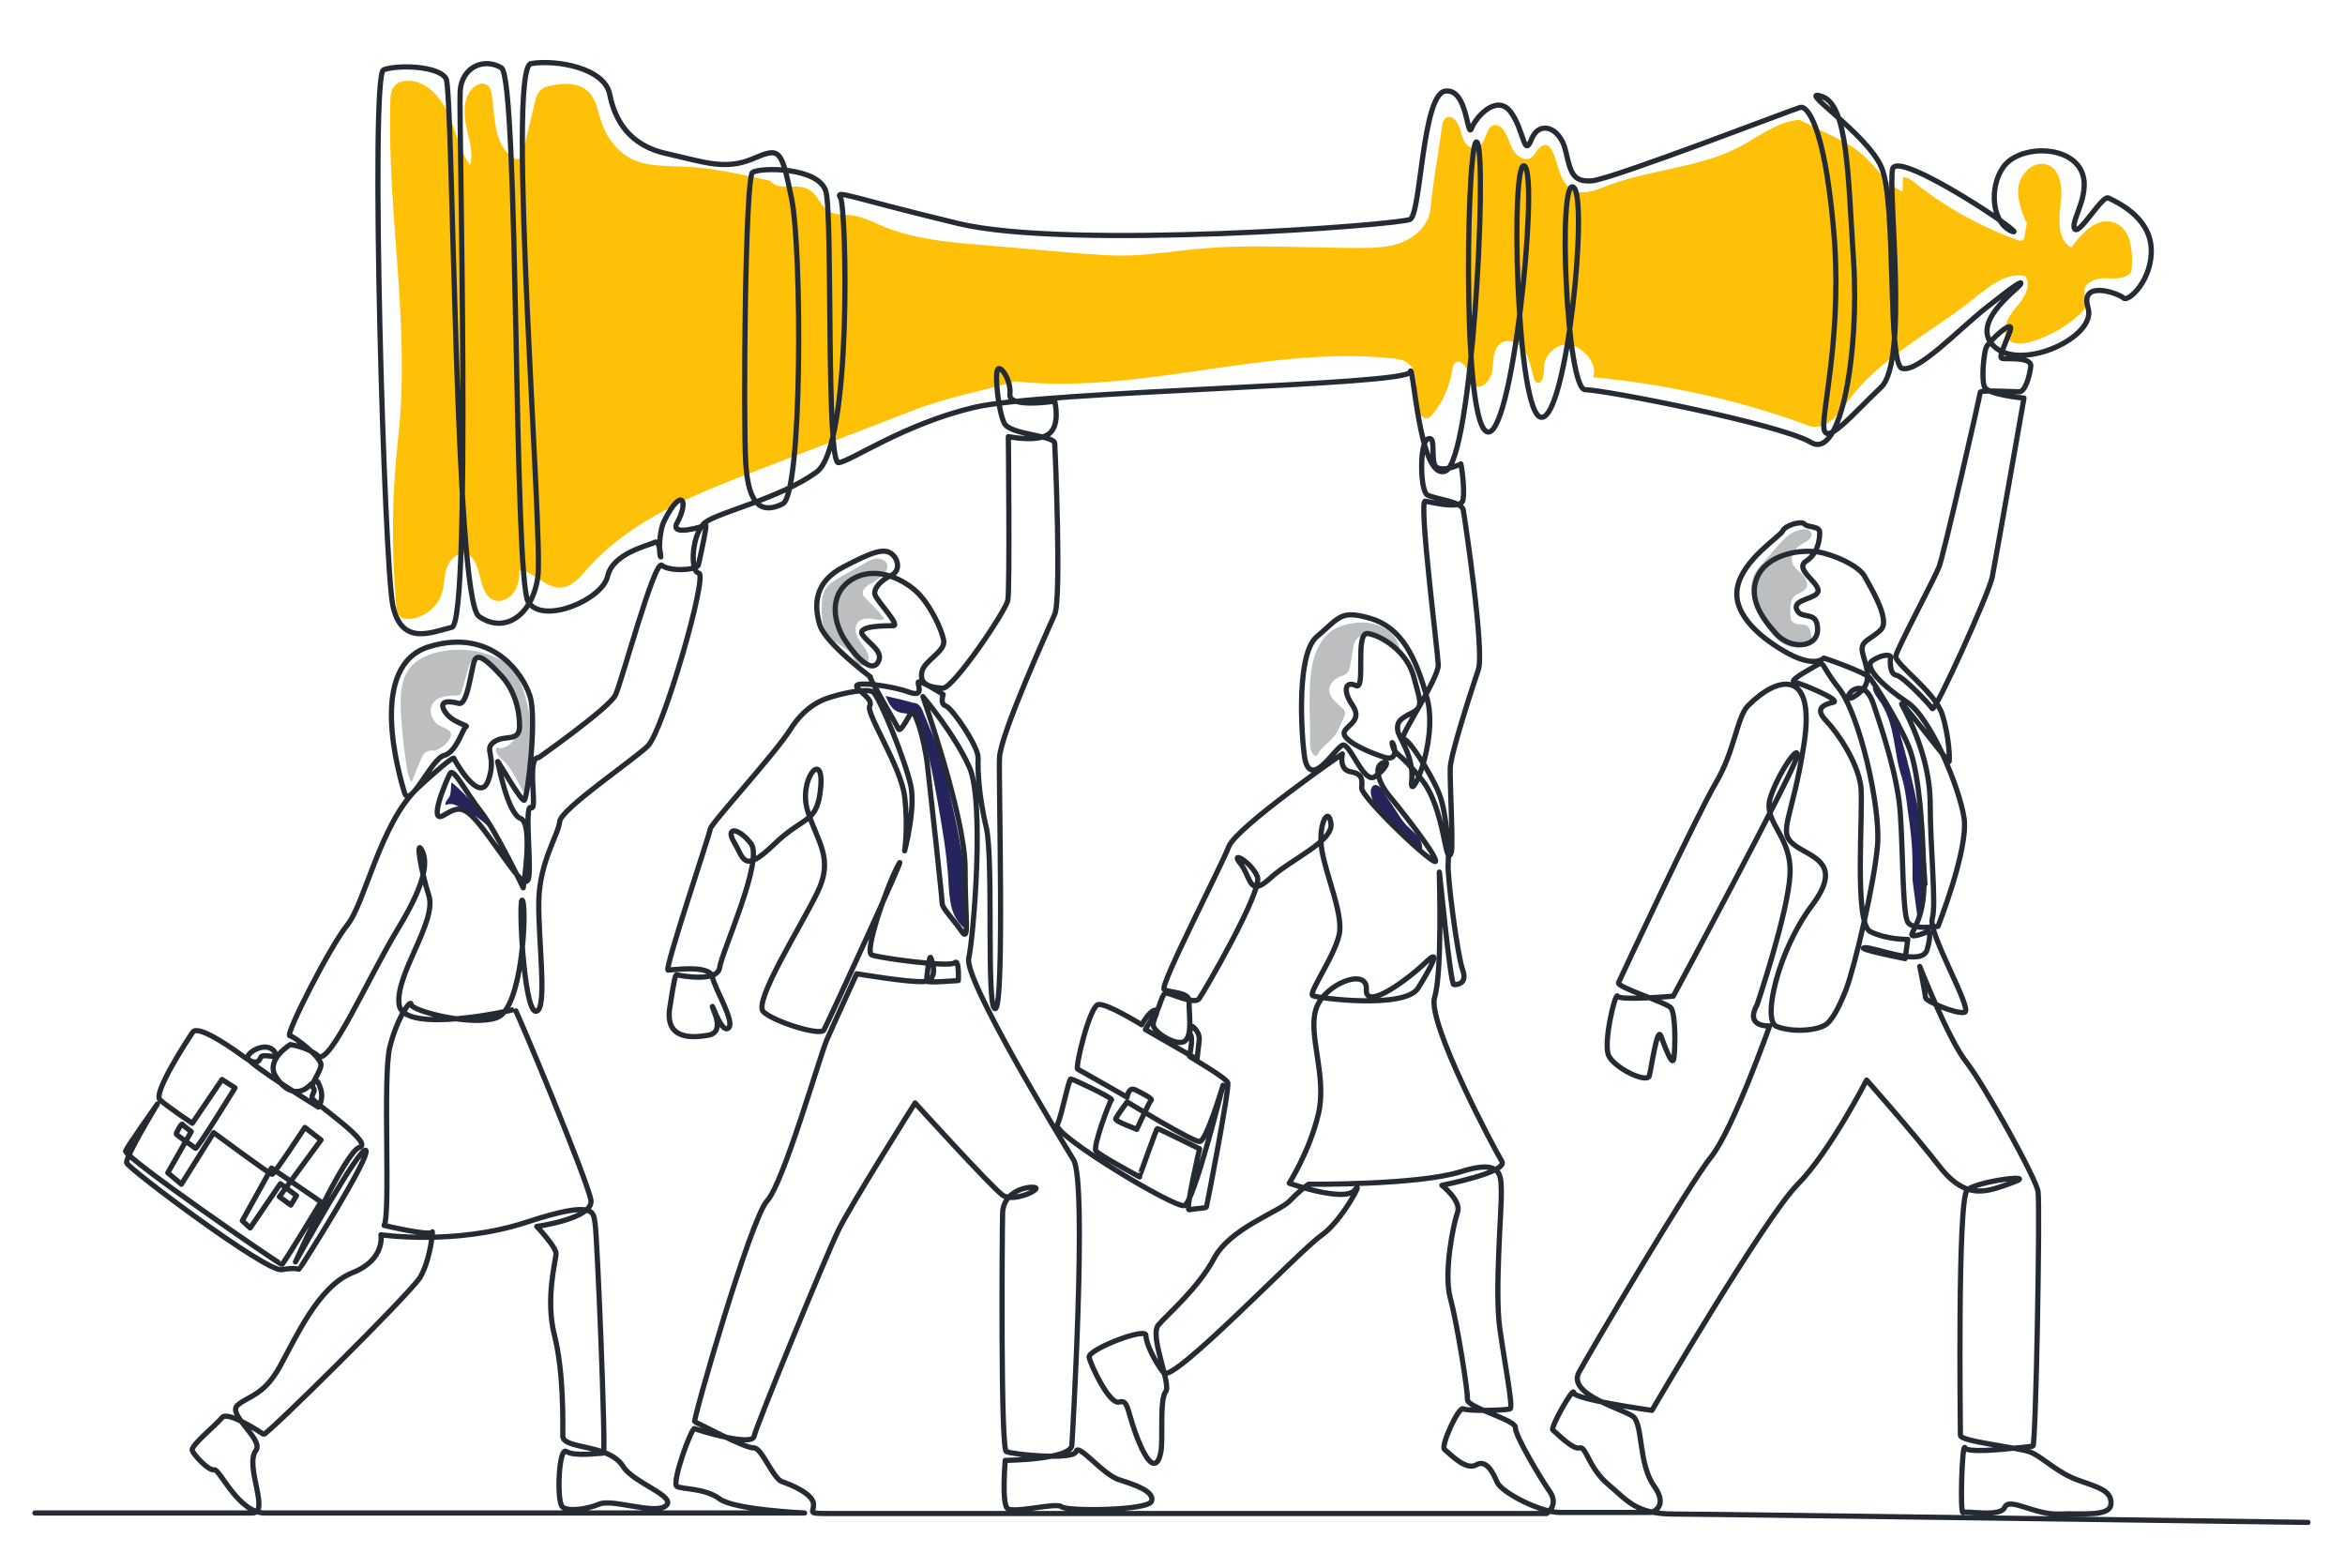 <?xml version="1.0" encoding="UTF-8"?>
<svg xmlns="http://www.w3.org/2000/svg" version="1.1" viewBox="0 0 450 301">
  <defs>
    <style>
      .cls-1 {
        fill: #ffc107;
      }

      .cls-2 {
        fill: #25245d;
      }

      .cls-3 {
        fill: #bcbec0;
      }

      .cls-4 {
        fill: none;
        stroke: #252b33;
        stroke-linecap: round;
        stroke-linejoin: round;
      }
    </style>
  </defs>
  <!-- Generator: Adobe Illustrator 28.7.0, SVG Export Plug-In . SVG Version: 1.2.0 Build 136)  -->
  <g>
    <g id="Layer_1">
      <g id="_41-2">
        <path class="cls-1" d="M388.8,42.7c-.9-2.3-1.9-4.8-1.4-7.2s3-4.7,5.4-3.9c2.8.9,3,4.8,2.6,7.8s-.5,6.8,2.1,8.1c2-2.8,4.9-5.9,8.1-4.8,3.5,1.1,3.8,5.9,3.4,9.5-1.1,1.4-3.2,1.3-4.9,1.2s-4,.7-4.1,2.4c-.1.9.4,1.8.3,2.7-.1.8-.7,1.4-1.4,2-2.7,2.4-5.8,4.1-9.2,5.1-1.4.4-3.1.7-4.2-.4-1.7-1.6-.2-4.4,1.3-6.1s3.2-4.3,1.8-6.1c-3.6-.8-6.9,2-9.8,4.3-8.1,6.5-17.9,11.2-24.1,19.6-1.7,2.3-3.6,5.1-6.5,5-.8,0-1.5-.3-2.2-.6-13-4.7-26.6-7.6-40.3-8.9,1-2.4-1.8-5.7-4.3-6.2s-5.2,1.9-5.1,4.4c0,1.2-.2,3.3-1.4,2.8-.4-.2-.5-.6-.6-1-.5-1.7-.8-3.5-1.7-5s-3-2.5-4.5-1.6c-1.6,1-1.5,3.3-1.7,5.2s-2.1,4.1-3.7,2.9c-.9-.6-.9-1.9-1.2-2.9s-1.5-2.1-2.3-1.3c-.4.3-.4.8-.5,1.3-.5,3-1.7,6-3.7,8.4-.3.4-.8.9-1.3.9-.8,0-1.3-.8-1.5-1.5-.9-3.3.5-7.8-2.5-9.4-.7-.4-1.5-.5-2.3-.6-24.2-2.6-48.4,7-72.6,4.4-6.1,1.8-13.2,3.1-19.1,5.4-10.2,3.9-20.5,7.9-30.7,11.8-11.8,4.5-24,9.4-32.3,18.8-1.5,1.7-3.1,3.6-5.3,3.6-2.8,0-4.9-3.1-7.7-3.3,0,1.5-.3,3-1.1,4.2s-2.4,2-3.8,1.5c-3.5-1.2-2-8.5-5.7-8.9-1.6-.2-2.9,1.3-3.4,2.8s-.4,3.2-.9,4.7c-.8,2.7-3.3,4.7-6.1,5-.6,0-1.2,0-1.7-.3-.8-.5-1-1.6-1-2.6-.9-10.6-.8-21.2.4-31.8,2.4-21.4-2.1-42.8-1.5-64.4,0-1.3.1-2.7,1.1-3.5.6-.5,1.4-.7,2.1-.7,3.6-.1,6.4,3,7.9,6.3s2.1,6.9,4.2,9.9c.7-2.6-.3-5.2-.8-7.8s-.4-5.7,1.7-7.3c.7-.5,1.6-.8,2.3-.3.7.4.9,1.3,1,2.1.6,4.3.4,9.4,4,11.8.4.3.9.5,1.3.2.3-.2.5-.6.6-1,.8-3.2,1.5-6.4,2.3-9.6.2-1.1.6-2.2,1.5-2.8.4-.3.9-.4,1.3-.5,2.5-.6,5.5-.7,7.4,1,1.6,1.5,1.9,3.8,2.6,5.9,1,3,3.1,5.8,6,7.2,3,1.4,6.6,1.2,9.9,1.4,5.6.2,11,1.5,16.5,2.7,1.7,2.2,5.3.2,7.6,1.8,1.6,1,2.1,3.2,3.7,4.1,1.2.7,2.7.5,4.1.7,2.2.2,4.3,1.3,6.4,2.2,5.9,2.4,12.4,3,18.7,3.5,5.7.5,11.4,1,17.2,1.5,4,.3,7.9.7,11.9.5,4.1-.2,8.1-.8,12.1-1.2,10.4-1,20.9-.2,31.4-.2,2.9,0,5.8-.1,8.4-1.2s4.9-3.4,5.2-6.3c.5-5.3,1.5-10.4,2.2-15.7.1-.7.3-1.6,1-1.9.6-.2,1.2.1,1.6.6.8.9,1,2.2,1.4,3.4s1.6,2.3,2.8,1.8c1.8-.7,1.5-4.2,3.4-4.3.6,0,1.2.4,1.5.8.9,1.1,1.2,2.6,1.9,3.9s2.3,2.3,3.5,1.6c.6-.4.9-1.1,1.4-1.7s1.3-1,1.9-.6c.2.1.3.3.4.4.9,1.3,1.2,2.9,1.7,4.4s1.3,3,2.7,3.7c2,1,4.3,0,6.4-.8,8.3-3.2,17.6-3.4,25.5-7.5,3.8-2,7.3-4.9,11.5-5.2,1.8.8,3.3,1.7,5.1,2.5,2.4,1.2,4.9,2.3,6.9,4.1,2.7,2.3,4.6,5.7,7.8,7.2,0-.9,0-1.8.1-2.8.9,0,1.7.6,2.4,1.2,5.9,4.7,12.5,8.3,19.6,10.9.3.1.7.2,1,0,.2-.2.2-.4.3-.7.1-.9.4-2,.5-2.9h0Z"/>
        <path class="cls-3" d="M83.2,143.9c-.6.2-1.2.2-1.7.6-.3.3-.5.7-.7,1.2-.6,1.4-1.2,2.9-1.8,4.4-.6-.8-.7-1.7-.9-2.6-.6-3.7-1-7.4-1.2-11.2-.1-2.8,0-5.7,1.6-7.9,1.3-1.7,3.3-2.7,5.4-3.2,4.4-1.1,9.3-.4,13.2,2,.5.3,1,.6,1.4,1.1.5.6.8,1.3,1.1,2,2.9,6.8,3.2,14.7.9,21.8-.5-.9-1-1.8-1.5-2.7-.7-1.2-1.3-2.4-2.3-3.3-.8-.7-1.9-1.7-1.4-2.6,1.3.4,2.8-.5,3.5-1.8s.7-2.7.7-4.1c0-1,0-2-.3-2.9-.3-1.2-1.1-2.2-1.9-3.1-1.2-1.5-2.6-2.8-4-4.1-.7-.6-1.8-1.2-2.6-.7-.5.3-.7.9-.8,1.4-.4,1.5-.9,3-1.3,4.5,0,.3-.2.5-.4.7-.2.1-.5.1-.7.1-1.7,0-3.8.2-4.6,1.8-.6,1.1-.1,2.5.7,3.4,1.1,1.2,3.6,1.1,2.8,2.9-.6,1.3-2.1,2.3-3.4,2.6h0Z"/>
        <path class="cls-3" d="M167.2,118.7c-1,0-2,0-2.6.8-.7.9-.4,2.2.1,3.1s1.4,1.8,1.8,2.8c.3.8.3,1.9-.5,2.3-.6.2-1.3-.1-1.7-.6s-.6-1.1-1-1.6c-1.1-1.5-3.3-2-4.5-3.5-.9-1.2-1.1-2.9-1.1-4.4,0-1.6-.1-3.4.8-4.7.6-.9,1.6-1.4,2.5-2,1.6-.9,3.2-1.8,4.9-2.8.8-.4,1.6-.9,2.5-.9s1.9.6,1.9,1.5c0,.7-.4,1.2-.9,1.7-.6.6-1.4,1.1-2.2,1.6-.9.4-1.9,1.2-1.6,2.1,0,.2.2.4.4.6,1.2,1.3,2.7,2.6,3.7,4.1-.7.4-1.8,0-2.6,0h0Z"/>
        <path class="cls-3" d="M256.4,140.8c-1,1.6-3,2.6-3.7,4.3-.9,0-1.3-1.2-1.3-2.2,0-2.4,0-4.7-.1-7,0-3.1,0-6.2.7-9.1.6-2.3,1.8-4.6,3.8-5.9,1-.6,2.2-1,3.3-1.2,2-.4,4.2-.3,6.1.6s3.4,2.8,3.4,4.9c-1.4-1.4-3.1-2.5-5-3.1-1-.3-2.2-.4-3,.3-.7.6-.9,1.5-1,2.4-.1.9-.3,1.9-.5,2.8,0,.6-.2,1.2-.6,1.6-.3.3-.8.5-1.2.6-1,.4-2,1.2-2.2,2.3-.2,1.3.9,2.4,1.9,3.3,1.2,1.1,1.4,1.1.8,2.5-.5,1-.8,2-1.4,2.9h0Z"/>
        <path class="cls-3" d="M347.4,102c.4.4.2,1-.1,1.4s-.8.6-1.3.9c-1.3.7-2.5,2.1-2.1,3.6.3,1,1.2,1.6,1.9,2.3s1.3,1.8.8,2.7c-.4.7-1.4.9-2.1,1.4-1,.8-1,2.3-.9,3.6,0,.5,0,1.1.5,1.5.8.8,2.3.1,3,1,.1.2.2.5.3.7.2.7.4,1.5,0,2.1-.2.3-.5.5-.8.7-1.5.7-3.4.4-4.8-.6s-2.4-2.3-3.3-3.8c-1.7-2.7-3.2-6.2-1.9-9.1.5-1.1,1.3-1.9,2.1-2.8,1.4-1.6,2.8-3.4,4.4-4.8.7-.6,3.2-1.8,4.2-.9h0Z"/>
        <path class="cls-2" d="M86.7,150.2c2.9,2.4,5.3,5.3,7.2,8.6-1.8-1.7-3.8-3.1-6.1-4.1-.8-.4-1.4-.5-2.3-.2-.2-.6.6-1.2.8-1.7.3-.8.2-1.7.3-2.5Z"/>
        <path class="cls-2" d="M170,133.6c1.8.4,3.5.8,5.3,1.3.3,0,.6.1.9.3.4.3.6.7.8,1.1.4,1.1.9,2.1,1.3,3.2.8,1.8,1.5,3.6,2.1,5.4.6,2,1.1,4.1,1.6,6.2.9,4.1,1.8,8.1,2.5,12.2.8,5.1,1.3,10.2,1.4,15.4-1.6-.8-2.7-2.5-3.2-4.2s-.6-3.6-.7-5.4c-.3-5.2-1.2-10.3-2.1-15.4-.8-4.5-1.6-9-3.1-13.4-.6-1.9-1.2-3.2-3.3-3.4s-2.8-1.5-3.6-3.4h0Z"/>
        <path class="cls-2" d="M265.3,151.7c1,1.6,2.1,3.1,3.1,4.7.5.8,1,1.5,1.6,2.1.6.6,1.3,1.2,1.9,1.8s1,1.5,1,2.4c0,.1,0,.3-.1.3-.1,0-.3,0-.4-.1-1.7-1.4-3.4-2.9-5.1-4.3-1.2-1-2.4-2.1-3.2-3.5-.4-.8-1.3-2.6-1-3.6.4-1.4,1.6-.8,2.2.1h0Z"/>
        <path class="cls-2" d="M359.4,132c.1-.2.3-.3.6-.3.6,2.2,2.4,3.8,3.4,5.8.5,1,.9,2.2,1.2,3.3,2.7,9.5,4.8,19.2,5.3,29.1,0,0-.2.1-.2.2-.6.8-.6,1.9-.9,2.9,0,.3-.2.6-.3.9-.3.8-.4,1.6-.5,2.4-.2-1.7-.5-3.4-.7-5.1-.1-.8-.2-1.6-.3-2.4,0-1.1,0-2.1,0-3.2,0-3.4-.4-6.7-.9-10-.3-2.4-.6-4.9-1.4-7.2-1.1-3.7-1.1-7.6-2.6-11.2-.3-.8-.7-1.5-1.1-2.2-.6-.9-1.4-1.8-1.6-2.8h0Z"/>
        <path class="cls-4" d="M6.7,290.4h41.7c3.5,0-1.5-9,.7-12,1.6-2.1-5.6-6.9-3.5-8.7,2.1-1.8,5-1.8,8.1-7.4s7.4-15.4,13.9-18c6.4-2.5,5.5-7.3,5.5-7.3,0,0,14.2,2.1,27.9-2.4,13.7-4.5,12.8-1.8,13.2.3.4,2.1,2.1,44,1.6,44-.5,0-5.6.7-7.1-.3s-1.9,9.5-.8,10.6c1,1,4.7.5,7.1-.5,2.4-1.1,10.7,2.1,12.8.3,2.1-1.8-6.3-4.4-8.2-7.5-2.8-4.5-11.6-3.2-11.6-5.9s.2-12.2-1.6-19.3.3-14.4.3-15.7-3.7-5.2-3.7-5.2c0,0,10.9-1.5,10.4-5s-14.4-36.9-14.6-36.7c-.2.2-21.3,4.9-22.2-.8s7.3-16,5.7-21c-1.6-5-2.5-10.8-1.4-8.8s1.2,5.7-4.5,15.1c-5.7,9.4-13.1,26.3-15.3,24.5-2.2-1.8-5.4-2.2-5.4-2.2,0,0-4.8,2.9-2.8,6.1,2,3.2,4.4,3.5,6.1,2.1s1.8-1.9,2.5.2c.7,2.1-.4,3.6-.4,3.6,0,0-13.7-8.4-13.6-9.5s2.8-2.6,4.4-1.8c1.6.9.6,1.6.6,1.6,0,0-1.6-.3-2.2-.1-.6.2-.3,2.5-3.7,0-3.4-2.5-8.7-5.9-9.6-4.6s-7.7,11.7-6.3,13,6.2,4.5,6.2,4.5l5.7-8.4,2.5,1.6s-7.3,11.9-7.6,11.6-3.8-2.6-3.7-2.8,1-2.1,1.2-1.8,1.7,1.4,1.7,1.4l-4.5,7.9,2.6,2.2,6.2-9.9s10.8,8,11.2,8c.4,0,6.3-9,6.3-9l3.1,2.4-8,10.9,2.2,1.6,1.1-1.8-3.1-2.3-5.8,8.5-1.5-1.4,5.6-10.1,9.5,6.5s-7.2,11.9-7.5,12c-.3.1-30.5-20.7-30-21.8s6.1-9,6.1-9c0,0-6.2,10.2-5.9,11.3s26.7,20.9,29.7,20.5c3-.5,3.2,0,3.4-.1s13.9-21.8,12.8-22.8c-1.1-1-13.5,21.4-13.5,21.4,0,0,9.5-21.2,12.3-22s-8.9-8.6-9.1-9.4.8-1.3.2-2,1.4-3,1.5-4.4-5.1-5.5-6-5.6c-.9-.2,7.7-17.1,11-21.2,3.4-4.1,6.4-19.8,13.7-26.5s6.8-5.5,6.8-5.5c0,0,4.9,9,6.6,4.2,1.7-4.8-1-5.9,1.1-7.4,2.1-1.5,4.9.2,4.9-3.1s-1.1-7-3.5-9.6-4.4-4.5-5.1-3-1.3,8.8-3.1,8.3-4-.6-2.6,1.6,4.7,2.6,4,2.9c-.6.3-1.8,4.9-4.2,5.5s-6.6,10.5-7.6,7.1c-1-3.4-7.2-24.4,4.8-28,11.9-3.6,17.9,5.1,19.3,9.5,1.4,4.4-.5,19.7-1.1,20-.6.3-5.3-8.1-5.1-7.4.2.7,1.9,9.9,4.4,10.9,2.5.9.5,13.3.5,13.3,0,0-5.2-10.9-8.1-14.6s-5.2-8.4-5.9-7.4c-.6,1-4.4,9.9-1.3,8.1,3.1-1.8,4-2.3,8.5,3.8s6.8,10,7.7,8.6-.8-14.7.6-13.9c1.4.9-1-9.8,1.5-9.6,0,0,13.5-9.5,14.7-12s7.5-26.1,8.9-24.9c1.4,1.2,6.4,1,7,0,0,0,1.8-7.9,1.4-7.7-.4.2-6.9,2.3-5.5-.4,2.4-4.3.9-7.1-2.4-.5-1.1,2.1-1.1,6.7-.7,7,0,0-.2-3.4-1.2-2.8s-8,2-9,6.5-12.3,9.3-15.2,5-1.8-100.6-5.2-102.6c-3.4-2-7.6-.1-7.9,4.5s2.2,102-1.6,102.9c-3.8.9-9.6,3.7-11.3-4.1-1.7-7.8-4.4-101.9-1.8-102.9s10.6-.8,12,1.7c1.4,2.5,1.6,99.8,6.3,103.2,4.8,3.4,10.2,0,11.3-7.5,1.1-7.5-6.1-97.8-1.3-98.6s14.1.8,15.1,5.9,3.9,9.9,11,11.4c7.1,1.6,11.1,3.2,16.4,1,5.2-2.2,5.5-2.2,7.5,7.6s2.1,56.7-1.7,58.6-6.6.7-7.1-7.9-.1-54.7,1.3-55.7c1.4-1,12.8-1.1,14.1,3.7s0,52.2,2.4,52c2.3-.2,12.5-7.4,26-10.6s83.1-4.2,83.7-6.8,1.7,21.1,6.8,19c5.1-2.1,8-59.4,6.1-63s-3.2,52.4,1.7,55.4c4.9,3,10.1-48.4,7.4-50.9-2.8-2.5-1.7,48,3.2,48.2,4.9.2,9.1-42.5,6.1-44.2-3-1.7-1.3,38.9,2.3,38.9s37.4,6.6,43.3,10.1c5.9,3.6,9.3-17.8,8.2-34.7s-1.1-30-6.1-31.7c-5.1-1.7,8.5,7,11.4,13.5,3,6.6,1.1,37.8,4,38.7,3,.9,10.8-7.4,16.1-11.6,5.3-4.2,7.2-5.5,6.6-4.5s-10.1,7.6-4.8,12.1c5.4,4.5,19.5-2.1,17.8-7.6s5.9-2.8,6.8-1.9c.9.9,5.7-3.6,5.3-9.7-.4-6.1-7-8.9-8.2-9.5s-5.7,7.4-6.5,5.9c-.9-1.5,3.8-7.4.9-11.8-3-4.4-11.8-4-14.6,0s-2.1,10.8,1.7,12.3-21.9-15.8-22.9-12c-1,3.9,3.1,36.8-2.2,41.9-5.4,5.1-10.6,11.4-11,7.9-.4-3.5,3.7-19,1.8-38.8-1.8-19.7-5.1-23.1-6.3-22.8s-36.2,13.8-40,14.1-4.1-1.7-5.1-5.9c-1-4.2-4.9-5.9-6.5-2.1-1.5,3.8-1.4-1.7-4-5.2s-6.6.8-7.5,3.1-.7-7.8-5.1-7.1-4.6,23.5-6.7,24.6c-2.1,1.1-65.5,5.9-86.7.8s-23.7-6.6-22.6-4.9c1.1,1.7,2.3,47.6-4.6,52.6-7,5.1-18.9,7.7-21.4,9.7s-3,9.4-1.2,9.7c1.8.3-6.9,30.4-9.8,33.2s-16.7,12.1-16.9,14.5-3.8,7.6-4,15c-.2,7.4,1.8,21.5-.6,21.4s-3.4-23.2-2.5-21.2c.8,2-.1,20.6-4.9,22.4s-16.5-1.3-16.5-2.5-2.7,2.5-4.1,8.2c-1.4,5.6.2,32.3-1.1,34.2,0,0,8.9,2.1,9.2,1.3.3-.9-.3,5.4-2.3,8.7-2,3.2-29.5,30.4-30,30.1s-6.9-4.6-8-3.2-6.1,5.4-5.7,6.3c.3.9,3.2,4,4.2,3.7,1-.3,4.6,8.3,9.7,8.3h103.6s-13.5-.6-16.3-2.7c-2.8-2.1-7.1-1.8-8.2-2.4-1.1-.6,2.8-11.4,3.4-11.1s11,3.5,11.4,1.5,13.8-34.7,16.2-39.6,14.7-24.4,14.7-24.4c0,0,14.6,16.1,16.8,17.7,2.1,1.5,7.8-1.3,6.1-1.5s-5.9.9-6.1,4.8c-.1,4-.4,45.3.7,45.9,1.1.6,13,1.7,13.4,0,.4-1.7,5.1,4.4,8.2,5.4,3.1,1,6.8,2.2,6.3,4.1s-16.4,2-17.3,1.1c-1-.9-9.3,1.4-10.4.3s-.4-9.2-.4-9.2c0,0,13.1-.1,12.8-3.1,0,0,3-50.2.3-54.6-2.7-4.4-21.1-34.7-20.1-38.7.9-4,3.1-30.1.1-36.7s-8.9-13.5-8.9-13.5c0,0,8.1,23.1,8.1,32.9s.9,14.5-.7,12.1c-1.6-2.3-3.7-4.4-3.7-5.3s-2.1-20.2-2.8-26.3-2.6-10.9-3-10.5c-.4.4-2.2,4.2-2.6,3.3-.4-.9-6.1-10.6-5.4-10,.7.5-8.6-6.3-9.7-10s-1.1-8.2,4.6-11.1c5.7-3,7.8-3.6,9.2-2.5s1.7,3.4-.2,4.2c-1.9.9-3.3,2.5-3,3.6.3,1.2,5,6,3.5,6s-7,0-5.9,1.7,4.2,3.2,3,5.3-4.1-.8-6.2-4c-2.2-3.2-3.5-8.7.9-11.7,4.5-3,9.8-.4,12.5,2s5.1,7.5,5.4,9.6c.3,2.1-3.8,3.8-4.2,6s1.1,2.9,4,3.1c2,.1,12.1-14.8,12.5-16.9s.1-31.4.1-31.4c0,0,5.8,1.2,7.9-.6,2.1-1.8,1-6.2,1-6.2,0,0-8.9,1.4-8.6-1.3s-1.9-5.9-2.4-4.7.2,7.9,1.3,10.2,9.6,2.3,9.7,3.9,1.3,29.8,0,32.8-10.5,23.2-10.6,27.6c-.2,4.4,1,47.7-.8,48.1s-.3-28.2-1.7-34.6c-1.5-6.3-1.7-11.3-1.6-13.5s-5-9.6-6.2-10-.5-2.2-.5-2.2c0,0-4.8-3.1-4.8-2.3s1.1,2.9-1.9,1.8-9.6-2-9.9-1.2c-.3.7,3.3,2.5,2.5,3.9s6,11.6,6.7,17.4,0,10.4,0,10.4c0,0,2.1-7.9,1.2-12.4-.9-4.5-6.1-17.4-7.3-18.1s-5.4.2-7.4.8c-2.3.6-5.6,1.9-8.5,6.5s-15.2,18-15.3,19-8.9,27.1-8.1,27.1,8-1.1,8.5,1.3,4.4,8.6,3.1,9.8-3.1-4.6-3.1-4.1,2.6,4.9-.8,5.5c-3.4.6-8.2.7-7.4-5.1.9-5.8,1.1-6.6,1.4-6.5s7.8,1.6,8.2-1.4,8.5-20.6,6-23.8c-2.5-3.2-5-3.2-3.2-.2s1.7,6.1,7.6.4,8.4-3.9,9-11.1c.6-7.3-4.4-1.3-2.5,4.7,1.9,6,5.1,9.1,1.8,15.7-3.2,6.6-12.3,20.9-10.3,22.8s10.9,4.7,11.6,3.5,16.4-35.4,14.4-31.9c-2,3.5-6.8,16.9-5.2,17.5,1.6.6,14.9,2.4,15.9,1.5.9-.9.7,3.4.7,3.4,0,0-6,.5-6.1.1,0-.4.5-5.2.8-4.5.3.6,1.6,4.4-1.3,4.6s-12.9-1.5-12.9-1.5c0,0-4.3,9.4-5.7,12.6-1.4,3.2-8.3,27.5-11.5,31s-14.3,42.3-13.9,42.4,9.7,5.1,11.3,5c1.6-.1,3.7,5.9,5.5,6.5s5.8,2.3,6,4.2c.2,1.9-1.7,1.9,3.8,1.9h136.9s2.4-1.6.6-4.2-6.7-10.8-6.6-12.3-9.3-3.8-9.2-5.4-2-14.7-3.3-19.5c-1.3-4.8.6-14.2,1.4-16.4.8-2.2-3-5.2-3-5.2,0,0,12.8-2.5,11.5-4.6-1.3-2.1-14.4-26.7-12.9-31.5s.9-23.2.9-24,2.1,21.6,2.8,21.6,2.6-.2,1.7-2.8c-1-2.6-3-18.1-2.8-20.4.2-2.3-.3-9.8-1.7-13.4-1.4-3.6-5.8-10.6-6.9-10.6s6.8-11.5,6.7-14.2-3.8-31.6-2.5-31.4,6.7,1.6,7.2-.1-.3-7.3-.4-7.1-4.6,2.2-5.1-.1.3-5.4-1.3-4.6c-1.5.9-1.4,9.9,0,10.7s6.6,1.2,6.9,2.9c.3,1.7,4.1,27,2.9,30.6s-5.3,16.1-5.4,18.9.6,14.9.2,16.2c-1.2,3.5-1.1-8.3-5.7-14s-5.1-4.5-5.6-6.6,2.2,3.6-1.7,2.3c-4-1.3-8.2-3.5-7.5-4.9s3.5-2.2,1.5-5.1c-1.9-2.8-1.3-4.7.7-3.7s-.3-10.4,2.3-10,7.5,3.4,8.8,8.3,1.9,5.8-.5,7-2.7,1.8-2.6,3.2,3.2,5,2.7,9.8,5.1-7.4,3-15.7c-2.2-8.3-5.1-13.8-10.9-15.5s-5.9-.2-10.3,3.5c-4.4,3.7-2.7,22.2-2.2,23.9,1.5,5.3,6.2-3.5,7.4-3.1,1.5.5,3.9,7.4,5.9,6.1,2-1.3,3.2-3.5,1.4-2.6-1.7.9-.3,4.2,1.2,6s8.8,10.9,9.1,12.7c.4,1.8-14.4-12.2-14.2-14s0-2.7-2.2-3.1-1.5-3.4-1.5-3.4c0,0-20.4,14.1-21.8,17.8s-13.3,26.7-12.4,27.4,5,.4,4.8,2.4c-.1,2,.7,6.3-.8,7.5s-6.1-1.7-6.1-3.1c0-1.4,1.4-3,.3-2.8-1.1.2-2.5,2.8-2.5,2.8,0,0-6.6-4.1-8.3-3.9-1.7.2-4.5,12.1-4,12.4.6.3,9.5,5.4,9.5,5.4,0,0,.2-2.1,1.6-1.4,1.4.7,3.4,1.7,3,2s-2.8,5.8-2.8,5.6-4.2-1.5-4-2.1c.3-.6,2.2-3.2,2.2-3.2,0,0,12.6,7.7,13.9,7.6,1.3,0,4.5-10.8,4.5-10.8,0,0-5.6,22.5-7.4,23.1s-25.3-13.6-24.4-15.5c.9-2,2.2-8.9,2.6-8.8.4,0,8.2,3.7,7.8,4s-3.6,9-3,9.8,8.4,5,8.4,5v-.3c.1,0,3.2-9,3.4-9s8.1,3.9,8.1,3.9c0,0-2.8,11.9-2,11.7.8-.2,3.2-.3,3.3-.5s4.5-22.9,4.1-23.9c-.4-1-7.2-4.9-7.3-5s.7-3.3.2-4.1c-.5-.8.3-1.7.3-1.7,0,0,1.6,1,1.3,2.9-.2,1.9-.4,3.4-.4,3.4l-9.9-5.7s1.9-3.1,2.4-3.9c.4-.9.9-3.1,1.6-3.1s5.4,2.3,6.3,1.1c.9-1.2,12.2-20.7,11.2-23.4-1.1-2.8-5.4-5.2-3.3-2.6s1.6,6.6,5.6,3c3.9-3.7,12.4-7.2,11.8-10.7-.5-3.5-2.6.5-1.7,5.4s3.7,11.2,3.4,15.2-6.1,11.9-5.2,12.5c.9.5,17.6,2.6,20.2-1.4,2.5-4,4.6-8,1.5-5-3.2,3.1-11.7,9.5-11.4,5.2s-8.2-1.1-9.7,3.9,2.2,12.8.5,20-5.6,13.3-5.6,13.3c0,0,10.7,3.8,12.6,1.3,1.9-2.5-2.4,5.9-6.4,8.7-4.1,2.8-28.6,28.6-30.3,26.4-1.7-2.2-3.4-5.6-3.4-7.2s-11.1,2.7-10.9,4.2c.3,1.5,3.9,9.2,5.8,8.6s1.4,2.2,3.9,8,3.7,3.8,4.1,1.4c.4-2.4-.3-9.9.9-11.4,1.1-1.5-3.2-10.7-1.4-12.8,1.8-2.1,7.6-7,10.7-12.8,3.1-5.8,12.5-8.9,14.5-11s3.6-3.2,3.6-3.2c0,0,20.9.2,29.2-2.4,8.2-2.6,7.7.9,7.8,3.9.1,3.1-1.3,19-.3,26.1,1,7.1,2.6,15.2,2,15.5s-8.1.5-9,0c-.9-.5-4.4,7.2-3.6,7.8s4,4.1,6,3c2-1.2,3.3,1.4,4.1,3.3s8.2,5.8,12.1,5.8h17.4s3.6-.9.6-5.1c-3-4.2-2.1-11.8-4-13.3-1.9-1.5-12.7-4.2-10.4-8.5,2.3-4.2,21.1-36.1,25.4-41.4,4.2-5.3,11.2-25.1,11.2-25.1,0,0-4.9.4-2.4-4.1,0,0,5.9-17.5,6.3-24.9.4-7.5-5.2-10-3.8-14.7,1.4-4.6,5.8-11,5.1-7.9-.7,3.1-23.7,45.9-23.7,45.9,0,0-10.3.9-10.7,0-.4-.9-2.8,9-1.7,11.4s7.3,5.4,7.8,3.9c.4-1.5,1.5-9.5,2.2-7.7s2.2,6.1,2.5,4.4c.3-1.8.4-8.7-.6-9.8-1.1-1.1-10.4-3.9-10-4.8.4-.9,15.1-32.3,18.7-38.4,3.6-6.1,4-12.5,6.1-14.7,5.8-5.9,13-7.2,10.8,7.2-2.2,14.4-5.1,16.8-2.1,19.3s10,3.3,3.6,11.8-9.6,22-6.8,23.2c2.9,1.2,8.2.9,9.8-.6s2.9-4.9,3.5-6.3c1.8-4.8,5.5-20.7,6.1-27.9.6-7.2-3.4-25.1-7.5-30.2-4.1-5.1-2.1-5.5-5.6-3.5-3.5,2-3.4,2.4-2.6,2.5s8.9,3.4,7.2,3.8-3.7,1.1-1.4,3.5c2.3,2.4,6.1,8,6.7,12.7.5,4.6-1.4,26.2,1.8,27.8,3.2,1.6,7.2,1.5,7.2,1.5l-.5,3.7s-9.6-1.9-7.8-2.1,11,3.8,12,.4.2-3.5.2-3.5c0,0-2.8,1.2-3.1.7s2.4-3.1,2.3-10.1c-.1-7.1-.6-20.7-3-26.3s-6.5-11.8-7.3-12.9c-.9-1.2-8.9-3.9-8.9-3.9,0,0-1.6,1.9-6.7-.8-5-2.7-10.9-7.4-9.9-12.7,1-5.4,8.2-9.8,8.7-10.9s3.6-2,4.2-1.3c.6.7,2.9.3,2.9,1.6,0,1.3-.3,4-2.6,5.5s2.2,3.9,2.3,5.6-5,1.6-4.1,3.7,3.9,0,4,3.7-5.2,4.1-8,.9c-2.9-3.2-5.6-7.2-3.3-11.4,2.4-4.2,9-5,12.6-4s6.8,2.8,7.7,4.4c.9,1.7,5,8.2,3.2,10.2-1.9,2-4.1,2.1-3.6,4.4s2.1,5.3-.3,7.5c-2.4,2.2-2.9,1.2-2,.2s3.1-1.7,4.4,2.2,4.8,13.9,5.2,21.5c.5,7.6.4,18.8,1.4,20.4,1,1.6,5.8.8,5.8.8,0,0,5.9-14.9,5-20.8s-6.4-19.2-10.9-22.2-8.5-6.8-6.7-8c1.8-1.2,3.6-1.3,3.5-.6s-.2,3.2,1.1,3.4,6.4,5.6,6.9,6.4c.5.9,10.9-22.2,11.5-25.2.6-3,6.1-34.4,6.1-34.4,0,0-7-.6-7.6-2.2s-.1-6.2.3-7.4c.4-1.2,5.7-6.1,4.6-3.2s-2.2,5-1.5,5.2c.7.2,5.7-.4,5.5,1.5s-1.1,4.9-2.2,4.9-7.5-.4-7.5.1-7,31.2-7.9,33.5c-.9,2.3-8,15.6-8.3,17.1s7.5,6.8,8.9,11.2,1.5,9.2,1.3,9.1c-1.2-1.3-10-12.8-9-10.9,1,1.9,5.3,9.8,5.4,18.7,0,8.9,1.2,19.6.4,22.3-.9,2.7,7.9,17.6,6.2,18-1.7.4-7.5-2.2-7.5-2.8s-1.1-6-1.1-6c0,0,5.5,14,8.9,18.3s13.4,22.3,13.8,24.9c.4,2.7-.4,48.9-1,48.9s-1.4.2-3.1.3c-3.7.4-9.5.9-9.9,0-.6-1.4-1,12.8-.4,12.4.6-.4,7.2,1,8-1,.9-2,5.8,1.5,10.4,1.3s9.9.6,10-2c.1-2.5-2.4-3.1-6.3-4.5-4-1.4-6.9-4.5-9.2-5.4-2.2-.9-13.4-2-13.4-3.2s-.6-45.4,1.3-47.1,13.7-3.2,8.9-1.5-8.9,3.8-14.2-3c-5.3-6.8-14-16.6-14-16.6,0,0-7,13.7-13.3,20.1s-27.9,43.3-27.9,43.3c0,0-15-2.1-15-3.4s-4.6,6.8-4,7.2c.6.4,3.8,3.8,5.1,3.4s1.7,3.8,5.5,7c3.8,3.2,5.3,5.7,12.7,5.7s121.6,1.6,121.6,1.6"/>
      </g>
    </g>
  </g>
</svg>